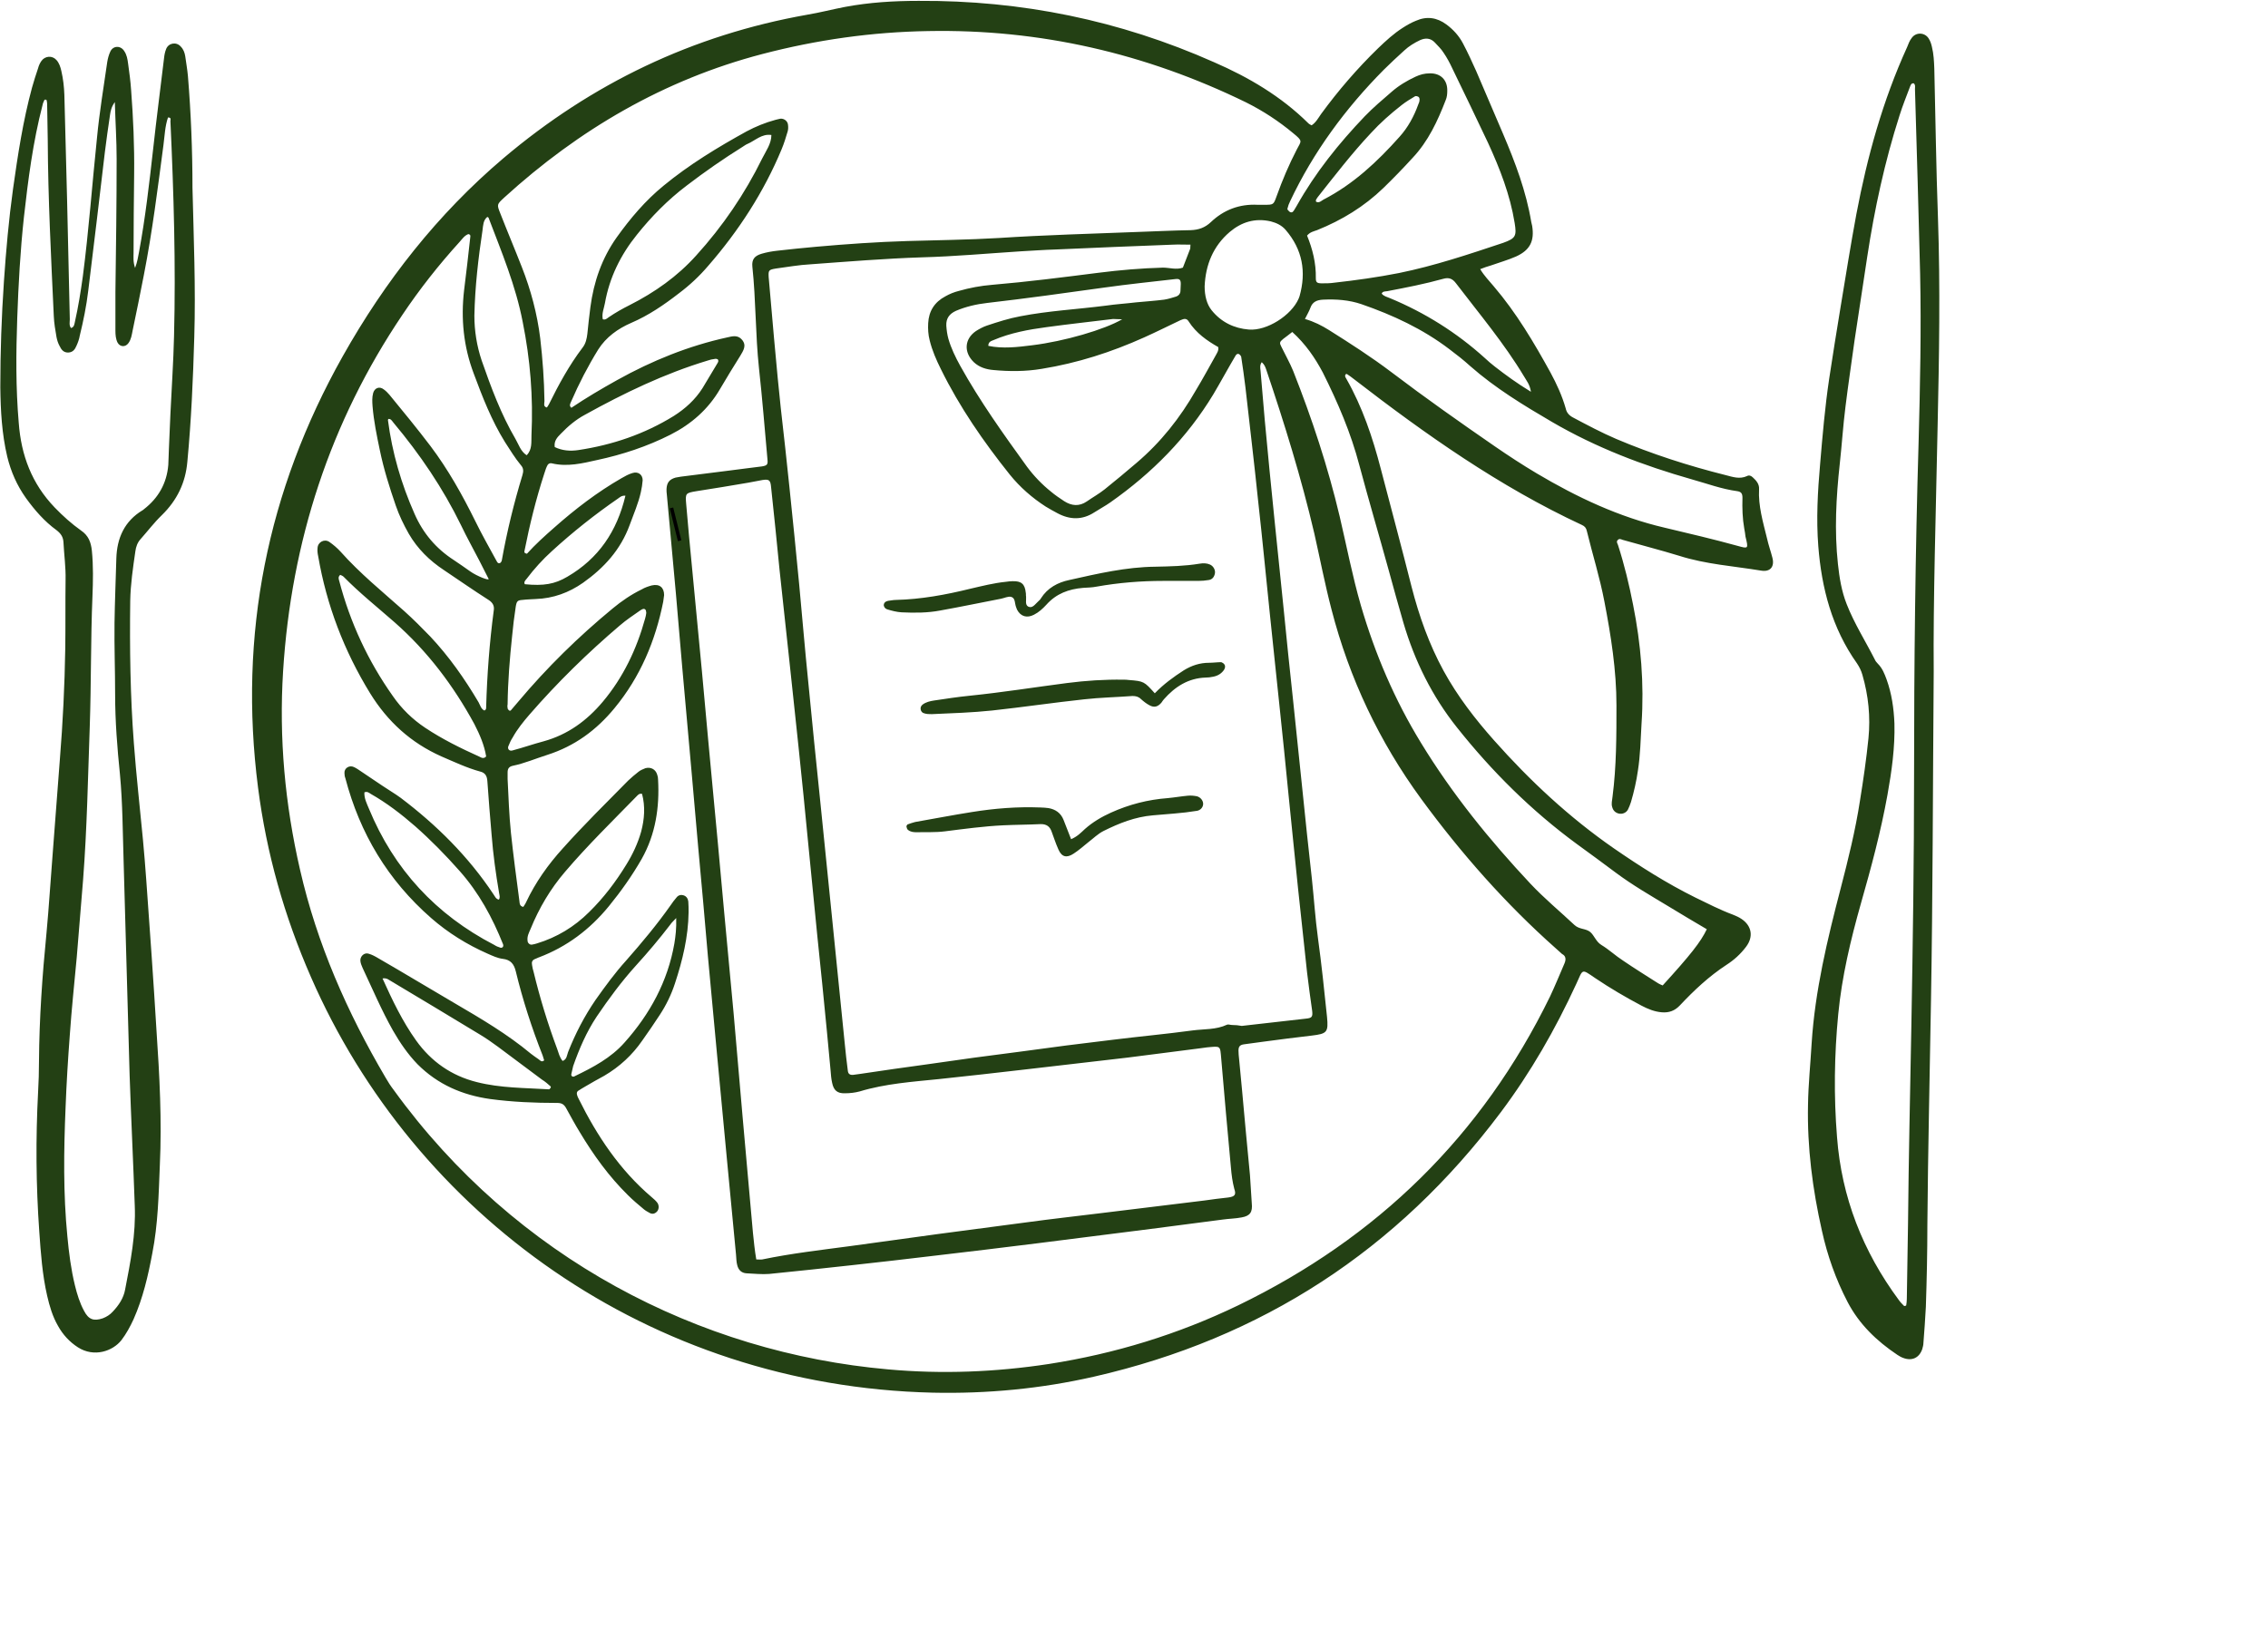 <svg xmlns="http://www.w3.org/2000/svg" xmlns:xlink="http://www.w3.org/1999/xlink" fill="#234014" width="642" zoomAndPan="magnify" viewBox="0 0 481.5 345.75" height="461" preserveAspectRatio="xMidYMid meet" version="1.0"><defs><clipPath id="a8fc033492"><path d="M 0 0.055 L 412 0.055 L 412 295.996 L 0 295.996 Z M 0 0.055 " clip-rule="nonzero"/></clipPath></defs><g clip-path="url(#a8fc033492)"><path d="M 39.898 16.156 C 39.773 14.746 39.516 13.336 39.324 11.922 C 39.195 11.152 38.938 10.449 38.359 9.871 C 37.461 8.844 35.793 9.102 35.281 10.383 C 35.023 11.023 34.898 11.668 34.832 12.309 C 34.062 18.723 33.23 25.141 32.523 31.555 C 31.691 38.934 30.855 46.309 29.508 53.559 C 29.316 54.52 29.188 55.547 28.676 56.895 C 28.227 55.547 28.355 54.648 28.355 53.688 C 28.355 48.105 28.418 42.461 28.48 36.879 C 28.547 30.977 28.289 25.074 27.84 19.172 C 27.711 17.246 27.457 15.387 27.199 13.527 C 27.07 12.566 26.941 11.668 26.367 10.832 C 25.598 9.613 23.992 9.676 23.414 10.961 C 23.094 11.668 22.902 12.371 22.773 13.141 C 22.004 18.531 21.105 23.855 20.594 29.246 C 19.566 39.059 18.859 48.941 17.578 58.754 C 17.129 61.965 16.617 65.172 15.91 68.312 C 15.781 68.828 15.781 69.469 15.074 69.66 C 14.629 69.086 14.82 68.379 14.82 67.801 C 14.629 59.332 14.434 50.863 14.242 42.395 C 14.051 34.953 13.855 27.578 13.664 20.133 C 13.602 18.402 13.41 16.734 13.023 15.066 C 12.832 14.234 12.574 13.398 11.996 12.758 C 11.098 11.73 9.559 11.859 8.789 12.949 C 8.469 13.398 8.211 13.977 8.086 14.488 C 7.637 15.836 7.188 17.184 6.801 18.594 C 4.879 25.652 3.785 32.902 2.762 40.152 C 1.863 46.629 1.285 53.176 0.836 59.719 C 0.324 67.223 0.066 74.73 0.066 82.234 C 0.129 87.176 0.387 92.117 1.543 96.992 C 2.312 100.137 3.594 103.086 5.52 105.781 C 7.379 108.348 9.43 110.719 11.996 112.582 C 12.895 113.285 13.41 113.992 13.473 115.148 C 13.602 117.777 13.984 120.473 13.922 123.102 C 13.855 127.977 13.922 132.789 13.855 137.664 C 13.73 145.555 13.344 153.445 12.703 161.336 C 12.191 168.074 11.676 174.809 11.164 181.547 C 10.715 187.062 10.395 192.582 9.879 198.035 C 8.98 207.145 8.34 216.254 8.277 225.363 C 8.277 227.543 8.211 229.727 8.086 231.906 C 7.57 241.785 7.637 251.668 8.34 261.547 C 8.66 266.102 8.98 270.656 10.008 275.148 C 10.523 277.391 11.164 279.574 12.316 281.562 C 13.344 283.422 14.754 284.961 16.551 286.117 C 19.949 288.297 23.93 286.953 25.789 284.578 C 26.816 283.23 27.648 281.691 28.355 280.152 C 30.344 275.66 31.434 270.977 32.332 266.164 C 33.551 260.008 33.68 253.719 33.934 247.434 C 34.383 237.938 33.871 228.441 33.23 218.949 C 32.586 208.234 31.816 197.52 31.047 186.809 C 30.855 183.984 30.598 181.098 30.344 178.273 C 29.699 171.473 28.93 164.672 28.418 157.809 C 27.648 147.738 27.52 137.664 27.648 127.594 C 27.711 124.062 28.227 120.602 28.738 117.07 C 28.867 116.109 29.188 115.211 29.828 114.504 C 31.367 112.773 32.715 110.977 34.383 109.371 C 37.59 106.23 39.387 102.508 39.773 98.082 C 40.605 89.293 40.992 80.441 41.246 71.586 C 41.566 61 41.117 50.48 40.863 39.895 C 40.863 31.938 40.543 24.047 39.898 16.156 Z M 36.949 71.328 C 36.82 76.848 36.438 82.363 36.18 87.883 C 36.051 90.383 35.988 92.82 35.859 95.324 C 35.797 96.477 35.797 97.633 35.73 98.723 C 35.41 102.637 33.613 105.781 30.535 108.152 C 30.473 108.219 30.406 108.281 30.277 108.348 C 26.43 110.656 24.824 114.25 24.699 118.609 C 24.57 123.168 24.379 127.723 24.312 132.277 C 24.25 137.344 24.441 142.348 24.441 147.418 C 24.441 153.125 24.891 158.836 25.469 164.48 C 26.043 170.574 26.043 176.672 26.238 182.699 C 26.688 197.906 27.07 213.109 27.52 228.379 C 27.84 237.617 28.289 246.789 28.609 256.027 C 28.867 262.059 27.711 267.961 26.559 273.863 C 26.238 275.66 25.211 277.199 23.93 278.547 C 23.352 279.188 22.645 279.637 21.812 279.957 C 19.887 280.602 18.797 280.215 17.836 278.355 C 16.938 276.688 16.359 274.828 15.91 272.965 C 15.074 269.566 14.629 266.039 14.305 262.574 C 13.41 253.465 13.535 244.352 13.922 235.18 C 14.113 230.047 14.434 224.914 14.82 219.781 C 15.203 214.266 15.781 208.812 16.293 203.293 C 16.742 197.777 17.191 192.324 17.641 186.809 C 18.477 175.965 18.668 165.121 19.055 154.281 C 19.375 145.043 19.246 135.805 19.629 126.629 C 19.758 123.422 19.824 120.152 19.504 116.941 C 19.309 115.148 18.797 113.734 17.191 112.645 C 15.203 111.234 13.344 109.566 11.613 107.77 C 6.738 102.699 4.492 96.672 3.98 89.805 C 3.336 82.363 3.402 74.922 3.66 67.543 C 3.914 60.422 4.301 53.301 5.07 46.18 C 5.969 38.16 6.992 30.145 9.047 22.25 C 9.109 21.867 9.305 21.547 9.43 21.227 C 9.43 21.16 9.559 21.16 9.688 21.16 C 9.754 21.16 9.879 21.227 9.879 21.227 C 9.945 21.48 10.008 21.801 10.008 22.059 C 10.074 24.625 10.074 27.191 10.137 29.758 C 10.199 42.203 10.844 54.648 11.418 67.094 C 11.484 68.637 11.742 70.109 11.996 71.586 C 12.125 72.227 12.316 72.871 12.637 73.445 C 13.023 74.281 13.535 74.922 14.562 74.859 C 15.461 74.793 15.91 74.215 16.23 73.445 C 16.551 72.742 16.809 72.035 16.938 71.266 C 17.707 68.121 18.348 64.977 18.73 61.77 C 19.949 51.957 21.105 42.141 22.262 32.324 C 22.582 29.695 22.965 27.062 23.352 24.434 C 23.48 23.598 23.605 22.766 24.379 21.676 C 24.504 25.973 24.762 29.887 24.762 33.734 C 24.762 43.164 24.633 52.598 24.504 61.965 C 24.504 64.723 24.504 67.48 24.504 70.238 C 24.504 71.074 24.57 71.973 24.953 72.742 C 25.469 73.703 26.621 73.766 27.262 72.871 C 27.84 72.098 27.969 71.137 28.16 70.176 C 28.996 66.262 29.766 62.348 30.535 58.434 C 32.332 49.262 33.484 40.023 34.703 30.785 C 34.961 28.859 35.023 26.809 35.668 24.945 C 36.438 24.945 36.18 25.461 36.18 25.715 C 36.887 41.113 37.336 56.188 36.949 71.328 Z M 411.43 46.18 C 411.043 35.66 410.914 25.141 410.656 14.555 C 410.594 13.012 410.531 11.473 410.145 9.934 C 410.016 9.355 409.824 8.715 409.438 8.137 C 408.605 6.855 406.746 6.789 405.848 8.074 C 405.398 8.652 405.141 9.355 404.887 10 C 399.688 21.418 396.418 33.285 394.109 45.477 C 392.891 52.02 391.863 58.562 390.773 65.105 C 389.938 70.238 389.105 75.309 388.336 80.441 C 387.438 86.469 386.926 92.5 386.41 98.594 C 385.898 104.367 385.578 110.207 386.027 115.98 C 386.73 124.898 388.914 133.367 394.238 140.871 C 394.75 141.641 395.137 142.414 395.391 143.309 C 396.676 147.738 397.125 152.227 396.676 156.781 C 396.227 161.211 395.586 165.637 394.879 170 C 393.918 176.285 392.375 182.508 390.773 188.668 C 387.949 199.508 385.32 210.414 384.613 221.578 C 384.359 225.941 383.91 230.305 383.844 234.602 C 383.652 243.648 384.809 252.566 386.797 261.355 C 387.949 266.613 389.746 271.684 392.25 276.496 C 394.688 281.176 398.406 284.77 402.832 287.723 C 403.219 287.977 403.668 288.234 404.051 288.363 C 405.91 289.07 407.449 288.363 408.094 286.504 C 408.219 286.055 408.348 285.605 408.348 285.156 C 408.543 282.59 408.734 280.086 408.863 277.52 C 409.055 271.684 409.184 265.91 409.184 260.07 C 409.312 244.16 409.695 228.316 409.953 212.406 C 410.336 190.398 410.336 168.457 410.531 142.605 C 410.402 127.785 410.98 109.051 411.363 90.32 C 411.684 75.758 411.941 61 411.43 46.18 Z M 407.324 93.785 C 406.617 117.391 406.359 141 406.359 164.609 C 406.359 182.445 406.105 200.215 405.781 218.051 C 405.527 231.973 405.207 245.828 405.078 259.75 C 405.012 265.141 404.887 270.465 404.82 275.852 C 404.82 276.301 404.758 276.75 404.691 277.199 C 404.691 277.266 404.309 277.391 404.242 277.328 C 403.859 276.941 403.473 276.559 403.152 276.109 C 395.457 265.715 390.965 254.234 390.004 241.465 C 389.297 232.742 389.426 224.016 390.262 215.355 C 391.031 207.398 392.891 199.574 395.07 191.875 C 397.25 184.242 399.305 176.605 400.715 168.781 C 401.613 163.777 402.32 158.707 402.191 153.641 C 402.062 150.43 401.613 147.289 400.523 144.273 C 400.074 143.055 399.625 141.898 398.664 140.938 C 398.406 140.68 398.148 140.359 398.02 140.039 C 396.031 136.125 393.66 132.402 392.055 128.297 C 390.965 125.539 390.516 122.719 390.195 119.766 C 389.426 112.707 389.812 105.586 390.582 98.531 C 391.031 94.488 391.285 90.383 391.801 86.34 C 392.375 81.66 393.082 76.977 393.723 72.293 C 394.621 66.391 395.52 60.422 396.418 54.52 C 397.957 44.387 400.137 34.312 403.281 24.496 C 403.922 22.445 404.758 20.391 405.527 18.34 C 405.656 18.02 405.781 17.633 406.297 17.695 C 406.68 18.02 406.551 18.531 406.551 18.914 C 406.938 32.004 407.324 45.09 407.645 58.113 C 407.898 69.98 407.645 81.914 407.324 93.785 Z M 375.121 114.25 C 374.289 110.848 373.262 107.449 373.453 103.855 C 373.52 102.828 372.875 102.059 372.172 101.418 C 371.785 101.031 371.336 100.84 370.887 101.098 C 369.348 101.805 367.875 101.289 366.398 100.906 C 358.445 98.914 350.684 96.414 343.113 93.207 C 339.969 91.859 336.957 90.254 333.941 88.652 C 333.105 88.203 332.594 87.625 332.402 86.727 C 331.633 84.031 330.477 81.531 329.195 79.156 C 325.664 72.742 321.945 66.453 317.133 60.809 C 316.172 59.652 315.082 58.562 314.25 57.152 C 315.082 56.832 315.789 56.574 316.492 56.383 C 318.289 55.738 320.148 55.227 321.883 54.457 C 324.832 53.109 325.793 51.184 325.281 47.977 C 325.219 47.723 325.152 47.398 325.09 47.145 C 324 40.602 321.688 34.504 319.125 28.477 C 317.199 24.047 315.34 19.559 313.414 15.129 C 312.516 13.141 311.617 11.152 310.594 9.227 C 309.758 7.625 308.539 6.277 307.062 5.188 C 305.074 3.711 302.895 3.391 300.586 4.418 C 299.625 4.801 298.727 5.316 297.828 5.891 C 295.902 7.113 294.234 8.652 292.566 10.254 C 288.141 14.555 284.102 19.238 280.445 24.242 C 279.867 25.074 279.352 26.035 278.457 26.613 C 278.199 26.484 277.941 26.359 277.75 26.164 C 271.977 20.457 265.113 16.414 257.738 13.207 C 237.66 4.289 216.812 0.055 195.004 0.184 C 189.742 0.184 184.547 0.504 179.414 1.465 C 176.723 1.98 174.027 2.684 171.332 3.133 C 147.086 7.434 125.66 17.695 106.867 33.605 C 92.883 45.477 81.723 59.719 72.742 75.691 C 56.707 104.242 50.613 134.777 54.781 167.238 C 56.578 181.227 60.363 194.57 66.008 207.465 C 87.945 257.762 137.723 294.328 198.016 295.742 C 209.562 295.996 221.047 294.906 232.27 292.34 C 267.934 284.191 296.672 265.461 318.609 236.207 C 324.961 227.738 330.219 218.562 334.645 208.941 C 336.121 205.73 335.672 205.668 338.688 207.723 C 341.832 209.84 345.102 211.762 348.5 213.559 C 349.848 214.266 351.258 214.844 352.801 214.969 C 354.34 215.098 355.559 214.648 356.648 213.496 C 359.664 210.289 362.805 207.336 366.527 204.898 C 368.129 203.871 369.543 202.59 370.695 201.051 C 372.301 198.934 371.914 196.621 369.734 195.148 C 369.156 194.762 368.578 194.504 367.938 194.25 C 365.18 193.223 362.551 191.875 359.918 190.594 C 353.824 187.578 348.18 183.984 342.602 180.137 C 333.172 173.59 324.832 165.828 317.199 157.23 C 313.156 152.676 309.438 147.867 306.488 142.477 C 303.406 136.832 301.289 130.863 299.688 124.641 C 297.57 116.238 295.324 107.898 293.145 99.559 C 291.414 92.887 289.23 86.406 285.832 80.441 C 285.641 80.117 285.383 79.797 285.77 79.414 C 285.832 79.414 285.961 79.414 286.023 79.477 C 286.473 79.797 286.988 80.117 287.438 80.504 C 302.637 92.242 318.352 103.344 335.863 111.488 C 336.441 111.746 336.762 112.133 336.891 112.773 C 338.109 117.777 339.648 122.652 340.613 127.723 C 342.023 135.035 343.176 142.348 343.176 149.789 C 343.176 156.27 343.176 162.75 342.344 169.164 C 342.281 169.934 342.023 170.641 342.281 171.41 C 342.473 172.117 342.922 172.566 343.625 172.758 C 344.395 172.949 345.23 172.629 345.613 171.922 C 345.871 171.41 346.062 170.898 346.258 170.32 C 346.898 168.137 347.41 165.895 347.73 163.648 C 348.246 160.375 348.309 157.039 348.5 153.703 C 349.078 145.172 348.375 136.766 346.707 128.426 C 345.871 124.129 344.844 119.895 343.5 115.723 C 343.371 115.402 343.113 115.02 343.434 114.699 C 343.754 114.312 344.141 114.504 344.461 114.633 C 348.5 115.789 352.543 116.816 356.52 118.035 C 362.164 119.832 368.066 120.215 373.902 121.176 C 375.828 121.5 376.789 120.344 376.277 118.418 C 375.957 117.137 375.441 115.723 375.121 114.25 Z M 323.551 79.926 C 324.062 80.824 324.77 81.594 325.023 83.199 C 322.074 81.402 319.699 79.668 317.391 77.875 C 316.621 77.297 315.914 76.656 315.211 76.012 C 309.246 70.625 302.508 66.391 295.07 63.309 C 294.492 63.055 293.785 62.926 293.336 62.348 C 293.531 61.836 294.105 61.898 294.492 61.836 C 298.531 61.066 302.508 60.297 306.422 59.203 C 307.578 58.883 308.348 59.141 309.117 60.168 C 314.055 66.645 319.316 72.871 323.551 79.926 Z M 293.785 14.809 C 295.195 13.398 296.672 12.051 298.148 10.703 C 299.109 9.805 300.266 9.102 301.484 8.523 C 302.637 8.008 303.727 8.074 304.625 9.035 C 305.27 9.742 305.973 10.383 306.488 11.219 C 307.191 12.242 307.77 13.336 308.281 14.426 C 310.848 19.75 313.414 25.012 315.914 30.336 C 318.418 35.789 320.598 41.371 321.562 47.336 C 322.008 50.094 321.816 50.609 319.125 51.57 C 311.812 54.008 304.562 56.445 296.992 57.984 C 292.438 58.883 287.82 59.523 283.203 60.039 C 282.367 60.168 281.469 60.168 280.637 60.168 C 279.609 60.168 279.352 59.973 279.352 59.078 C 279.418 55.867 278.648 52.852 277.492 50.031 C 278.133 49.262 278.902 49.133 279.609 48.875 C 284.871 46.758 289.617 43.871 293.723 39.895 C 295.84 37.84 297.891 35.723 299.879 33.543 C 303.215 30.016 305.203 25.715 306.938 21.227 C 307.191 20.648 307.258 19.941 307.258 19.301 C 307.32 16.992 305.844 15.516 303.535 15.578 C 302.445 15.578 301.484 15.836 300.52 16.285 C 298.727 17.121 296.992 18.145 295.453 19.492 C 293.531 21.16 291.539 22.828 289.746 24.691 C 284.227 30.465 279.227 36.688 275.312 43.68 C 275.055 44.062 274.863 44.512 274.543 44.898 C 274.352 45.156 274.027 45.156 273.773 44.961 C 273.582 44.77 273.258 44.512 273.324 44.32 C 273.453 43.742 273.645 43.23 273.902 42.719 C 278.84 32.262 285.641 23.023 293.785 14.809 Z M 279.738 41.883 C 283.395 37.266 286.988 32.582 291.027 28.281 C 293.016 26.102 295.195 24.176 297.57 22.316 C 298.469 21.609 299.43 21.031 300.395 20.457 C 300.586 20.328 300.969 20.457 301.164 20.582 C 301.355 20.711 301.418 21.098 301.355 21.355 C 301.355 21.609 301.227 21.867 301.098 22.188 C 300.199 24.691 298.918 27.062 297.121 29.051 C 292.438 34.312 287.309 39.125 280.957 42.395 C 280.508 42.652 280.059 43.164 279.418 42.844 C 279.227 42.461 279.547 42.203 279.738 41.883 Z M 261.586 217.664 C 261.199 217.664 260.75 217.473 260.496 217.602 C 258.184 218.691 255.621 218.5 253.184 218.82 C 247.539 219.59 241.828 220.102 236.184 220.809 C 229.641 221.578 223.164 222.414 216.684 223.312 C 210.078 224.145 203.469 225.043 196.926 226.004 C 192.117 226.648 187.305 227.352 182.559 228.059 C 182.109 228.121 181.598 228.188 181.148 228.25 C 180.441 228.316 180.059 228.059 179.992 227.352 C 179.734 225.492 179.543 223.566 179.352 221.707 C 178.453 212.789 177.555 203.938 176.656 195.02 C 175.824 186.809 174.988 178.531 174.156 170.32 C 173.258 161.785 172.422 153.32 171.59 144.785 C 170.883 137.855 170.309 130.93 169.664 124.062 C 169.023 117.266 168.32 110.465 167.613 103.598 C 167.035 97.953 166.395 92.242 165.754 86.598 C 165.109 80.953 163.445 62.027 163.188 58.82 C 163.121 57.406 163.188 57.281 164.727 57.023 C 167.164 56.703 169.602 56.254 172.102 56.125 C 179.992 55.547 187.82 54.906 195.707 54.648 C 202.766 54.457 209.758 53.816 216.746 53.367 C 219.184 53.238 221.688 53.047 224.125 52.98 C 232.398 52.598 240.676 52.277 248.949 51.957 C 250.168 51.891 251.387 51.957 252.734 51.957 C 252.668 52.531 252.734 52.727 252.668 52.852 C 252.156 54.199 251.645 55.484 251.129 56.832 C 249.719 57.344 248.309 56.832 246.895 56.832 C 242.34 56.961 237.789 57.344 233.234 57.922 C 225.664 58.883 218.16 59.848 210.59 60.488 C 208.215 60.68 205.844 61.129 203.598 61.77 C 202.57 62.027 201.609 62.414 200.711 62.926 C 198.402 64.145 197.184 66.07 197.055 68.637 C 196.992 69.855 197.055 71.074 197.375 72.293 C 197.891 74.41 198.789 76.461 199.75 78.387 C 203.727 86.469 208.793 93.785 214.375 100.777 C 216.555 103.473 219.121 105.715 222.008 107.578 C 222.84 108.09 223.676 108.539 224.508 108.988 C 227.141 110.398 229.77 110.465 232.336 108.797 C 233.426 108.09 234.645 107.449 235.734 106.68 C 244.586 100.457 252.027 92.949 257.609 83.711 C 259.211 81.016 260.688 78.258 262.289 75.562 C 262.418 75.309 262.676 75.051 262.996 75.18 C 263.188 75.242 263.445 75.562 263.508 75.758 C 263.832 77.938 264.152 80.055 264.406 82.234 C 265.305 90.254 266.27 98.273 267.102 106.359 C 268 114.379 268.77 122.461 269.602 130.48 C 270.246 136.832 270.949 143.184 271.59 149.469 C 272.297 156.012 272.938 162.559 273.582 169.035 C 274.223 175.578 274.926 182.125 275.57 188.602 C 276.211 194.57 276.852 200.535 277.492 206.504 C 277.812 209.262 278.199 211.957 278.582 214.715 C 278.711 215.934 278.52 216.191 277.238 216.316 C 272.684 216.832 268.191 217.344 263.637 217.859 C 262.934 217.73 262.289 217.664 261.586 217.664 Z M 260.75 254.297 C 259.082 254.488 257.352 254.684 255.684 254.938 C 248.309 255.836 240.996 256.734 233.617 257.633 C 228.422 258.273 223.227 258.852 218.031 259.559 C 211.746 260.391 205.395 261.227 199.109 262.059 C 192.887 262.895 186.664 263.793 180.441 264.625 C 174.219 265.461 167.996 266.164 161.84 267.449 C 161.453 267.512 161.133 267.449 160.559 267.449 C 160.234 265.59 160.043 263.664 159.852 261.805 C 159.145 253.656 158.375 245.508 157.672 237.359 C 157.027 229.984 156.387 222.605 155.746 215.164 C 155.105 208.043 154.398 200.984 153.758 193.863 C 153.309 188.926 152.859 183.984 152.41 179.109 C 151.703 171.793 151.062 164.547 150.359 157.23 C 149.91 152.293 149.461 147.352 149.012 142.477 C 148.305 135.293 147.664 128.105 146.957 120.922 C 146.508 116.301 146.059 111.617 145.676 107 C 145.484 104.754 145.547 104.691 147.855 104.305 C 151.512 103.727 155.168 103.148 158.824 102.508 C 159.852 102.316 160.879 102.125 161.902 101.93 C 163.25 101.738 163.57 101.93 163.699 103.406 C 164.34 109.246 164.918 115.148 165.496 120.984 C 166.137 127.145 166.844 133.301 167.484 139.398 C 168.191 145.812 168.832 152.227 169.539 158.707 C 170.242 165.508 170.949 172.309 171.59 179.172 C 172.23 185.715 172.871 192.262 173.516 198.738 C 174.219 205.539 174.926 212.34 175.566 219.141 C 175.824 221.898 176.078 224.656 176.336 227.352 C 176.402 228.188 176.465 229.086 176.656 229.918 C 176.977 231.523 177.746 232.227 179.414 232.164 C 180.441 232.164 181.531 232.035 182.496 231.777 C 188.012 230.109 193.719 229.727 199.363 229.148 C 205.523 228.508 211.617 227.801 217.773 227.094 C 224.957 226.262 232.145 225.426 239.328 224.594 C 244.523 223.953 249.719 223.246 254.852 222.605 C 255.301 222.539 255.812 222.477 256.262 222.414 C 259.211 222.156 259.02 221.965 259.277 224.914 C 259.918 232.613 260.621 240.246 261.328 247.945 C 261.457 249.484 261.648 250.961 262.035 252.438 C 262.484 253.719 262.164 254.105 260.75 254.297 Z M 234.707 64.914 C 228.68 65.684 222.586 66.004 216.621 67.16 C 214.184 67.609 211.809 68.379 209.5 69.148 C 208.73 69.406 207.895 69.855 207.191 70.305 C 204.754 71.973 204.559 74.793 206.742 76.91 C 207.895 78 209.371 78.449 210.91 78.578 C 214.309 78.898 217.773 78.898 221.172 78.324 C 228.742 77.102 235.926 74.793 242.918 71.648 C 245.484 70.496 248.051 69.211 250.617 67.992 C 251.449 67.609 251.965 67.609 252.348 68.25 C 253.953 70.754 256.262 72.355 258.633 73.703 C 258.762 74.473 258.379 74.922 258.121 75.434 C 256.711 77.938 255.363 80.441 253.887 82.879 C 250.551 88.715 246.445 93.91 241.316 98.273 C 239.07 100.199 236.824 102.059 234.516 103.918 C 233.297 104.883 232.016 105.586 230.73 106.484 C 229.129 107.578 227.523 107.449 225.922 106.422 C 224.957 105.781 223.996 105.141 223.164 104.434 C 221.238 102.895 219.508 101.098 218.031 99.109 C 213.027 92.18 208.023 85.188 203.855 77.68 C 202.828 75.82 201.93 73.961 201.352 71.973 C 201.098 71.074 200.969 70.109 200.902 69.148 C 200.84 67.609 201.547 66.645 202.957 66.004 C 205.074 65.105 207.32 64.594 209.562 64.336 C 217.902 63.375 226.176 62.219 234.453 61.066 C 239.457 60.359 244.457 59.848 249.461 59.27 C 250.426 59.141 250.68 59.398 250.68 60.297 C 250.68 60.746 250.617 61.258 250.617 61.707 C 250.617 62.348 250.23 62.797 249.652 62.988 C 248.82 63.246 247.988 63.504 247.152 63.633 C 245.164 63.887 243.176 64.016 241.188 64.207 C 239.07 64.465 236.891 64.594 234.707 64.914 Z M 238.238 67.801 C 234.516 69.98 225.984 72.484 219.121 73.32 C 216.043 73.703 212.898 74.09 209.82 73.445 C 209.82 72.547 210.461 72.422 210.91 72.227 C 214.504 70.688 218.352 69.98 222.199 69.469 C 226.883 68.828 231.629 68.312 236.312 67.738 C 236.824 67.738 237.273 67.801 238.238 67.801 Z M 265.113 69.98 C 262.035 69.727 259.277 68.441 257.223 65.875 C 256.195 64.594 255.746 62.797 255.746 60.809 C 255.941 56.254 257.543 52.277 261.07 49.262 C 263.574 47.145 266.461 46.246 269.797 47.016 C 271.016 47.336 272.105 47.848 272.938 48.812 C 276.531 52.98 277.363 57.73 275.891 62.926 C 275.824 63.117 275.762 63.309 275.695 63.438 C 274.156 66.969 268.961 70.305 265.113 69.98 Z M 102.441 48.875 C 102.57 47.914 102.57 46.758 103.469 46.055 C 103.598 46.18 103.723 46.18 103.723 46.246 C 106.484 53.496 109.496 60.68 110.973 68.379 C 112.578 76.332 113.219 84.352 112.832 92.438 C 112.77 93.848 113.027 95.453 111.809 96.672 C 110.523 95.836 110.141 94.426 109.434 93.207 C 106.355 87.945 104.238 82.234 102.25 76.527 C 101.223 73.445 100.711 70.238 100.711 67.031 C 100.84 60.871 101.543 54.844 102.441 48.875 Z M 111.809 122.91 C 113.41 120.793 115.207 118.805 117.195 117.008 C 121.621 112.965 126.305 109.246 131.242 105.844 C 131.629 105.586 131.949 105.203 132.781 105.266 C 130.984 112.836 127.074 118.609 120.465 122.461 C 117.773 124.062 115.398 124.449 111.422 124.062 C 111.164 123.613 111.484 123.293 111.809 122.91 Z M 332.145 204.578 C 331.117 206.953 330.156 209.324 329.066 211.633 C 314.633 241.211 292.375 262.895 262.867 277.199 C 250.102 283.359 236.695 287.465 222.715 289.645 C 211.359 291.379 200.008 291.828 188.59 290.801 C 148.496 287.273 109.434 267.191 83.582 231.457 C 82.941 230.625 82.363 229.727 81.852 228.828 C 73.703 214.969 67.289 200.406 63.699 184.691 C 60.492 170.77 59.207 156.719 60.105 142.477 C 61.836 115.02 70.047 89.676 85.441 66.84 C 89.098 61.387 93.141 56.254 97.566 51.379 C 98.145 50.734 98.594 50.031 99.426 49.711 C 100.066 49.84 99.812 50.285 99.812 50.609 C 99.426 54.266 98.977 57.984 98.527 61.641 C 97.824 67.672 98.398 73.574 100.582 79.348 C 102.441 84.352 104.367 89.293 107.188 93.848 C 108.277 95.516 109.305 97.246 110.59 98.789 C 111.164 99.43 111.164 100.07 110.91 100.906 C 109.113 106.809 107.637 112.836 106.547 118.934 C 106.547 118.996 106.484 119.125 106.484 119.188 C 106.355 119.316 106.289 119.574 106.098 119.574 C 105.777 119.703 105.586 119.445 105.457 119.188 C 103.918 116.367 102.312 113.543 100.902 110.656 C 98.145 105.074 95.129 99.688 91.41 94.746 C 88.586 91.023 85.637 87.434 82.684 83.84 C 82.301 83.391 81.914 83.004 81.465 82.684 C 80.566 81.98 79.543 82.363 79.223 83.453 C 78.965 84.418 79.027 85.316 79.094 86.277 C 79.348 89.422 79.992 92.5 80.633 95.578 C 81.465 99.621 82.684 103.473 84.031 107.383 C 84.738 109.438 85.699 111.426 86.789 113.352 C 88.648 116.559 91.215 119.059 94.23 121.051 C 97.375 123.168 100.516 125.348 103.723 127.398 C 104.621 127.977 105.008 128.684 104.816 129.711 C 103.918 136.512 103.402 143.309 103.211 150.176 C 103.211 150.43 103.211 150.754 102.828 150.879 C 102.121 150.559 101.93 149.727 101.609 149.148 C 98.656 144.145 95.32 139.398 91.344 135.164 C 89.547 133.301 87.754 131.508 85.828 129.773 C 81.211 125.668 76.398 121.754 72.293 117.137 C 71.586 116.367 70.754 115.66 69.922 115.082 C 68.895 114.375 67.484 115.082 67.418 116.367 C 67.355 116.941 67.418 117.52 67.547 118.098 C 69.344 128.555 73.062 138.242 78.578 147.223 C 82.301 153.254 87.238 157.746 93.719 160.633 C 96.41 161.785 99.105 163.07 101.93 163.84 C 103.02 164.098 103.402 164.801 103.469 165.895 C 103.723 169.68 104.047 173.461 104.367 177.246 C 104.688 181.418 105.266 185.59 105.969 189.695 C 106.035 190.145 106.227 190.594 105.906 191.043 C 105.266 190.914 105.07 190.336 104.75 189.887 C 99.426 181.867 92.691 175.195 85.059 169.422 C 83.84 168.523 82.492 167.754 81.273 166.918 C 79.797 165.895 78.258 164.93 76.785 163.902 C 76.207 163.52 75.691 163.133 75.117 162.879 C 74.152 162.43 73.062 163.133 73.129 164.16 C 73.129 164.547 73.191 164.93 73.32 165.25 C 76.398 176.992 82.363 186.934 91.535 194.953 C 95.129 198.098 99.172 200.602 103.531 202.523 C 104.559 202.973 105.648 203.488 106.738 203.617 C 108.406 203.809 109.113 204.707 109.496 206.246 C 110.973 212.34 112.898 218.305 115.207 224.145 C 115.336 224.465 115.398 224.852 115.527 225.172 C 114.949 225.684 114.629 225.105 114.309 224.914 C 113.73 224.531 113.219 224.145 112.703 223.758 C 107.703 219.59 102.121 216.316 96.539 213.047 C 91.152 209.902 85.766 206.629 80.312 203.488 C 79.672 203.102 78.965 202.719 78.258 202.523 C 77.297 202.203 76.336 203.168 76.527 204.191 C 76.59 204.641 76.785 205.09 76.977 205.539 C 79.094 210.031 81.016 214.586 83.453 218.883 C 84.93 221.449 86.598 223.887 88.648 226.004 C 92.949 230.305 98.145 232.547 104.047 233.383 C 108.793 234.023 113.539 234.215 118.285 234.215 C 119.184 234.215 119.695 234.473 120.145 235.242 C 121.109 236.977 122.07 238.773 123.098 240.441 C 125.984 245.25 129.254 249.805 133.297 253.785 C 134.387 254.875 135.539 255.836 136.695 256.801 C 137.078 257.121 137.465 257.312 137.914 257.57 C 138.492 257.891 139.004 257.762 139.453 257.312 C 139.902 256.863 139.965 256.027 139.582 255.453 C 139.262 255.004 138.812 254.617 138.363 254.234 C 131.562 248.457 126.754 241.211 122.84 233.32 C 122.711 233.062 122.582 232.805 122.52 232.547 C 122.391 232.164 122.453 231.777 122.84 231.586 C 123.289 231.266 123.801 231.008 124.316 230.688 C 125.66 229.918 126.945 229.148 128.293 228.441 C 131.562 226.52 134.258 224.016 136.375 220.938 C 137.656 219.141 138.875 217.344 140.094 215.484 C 141.441 213.43 142.531 211.184 143.301 208.812 C 144.906 203.938 146.125 198.934 146.188 193.734 C 146.188 192.965 146.188 192.195 146.125 191.426 C 146.059 190.848 145.738 190.336 145.16 190.145 C 144.586 189.949 144.008 190.078 143.621 190.594 C 143.172 191.105 142.789 191.617 142.402 192.195 C 139.516 196.301 136.246 200.215 132.91 204 C 130.535 206.629 128.484 209.453 126.434 212.34 C 124.059 215.805 122.133 219.527 120.594 223.438 C 120.34 224.145 120.34 224.98 119.441 225.301 C 118.797 224.531 118.605 223.633 118.285 222.734 C 116.297 217.41 114.629 211.957 113.281 206.375 C 113.152 205.926 113.027 205.477 112.961 204.961 C 112.832 204.32 112.961 203.871 113.668 203.617 C 113.922 203.551 114.18 203.359 114.438 203.293 C 120.34 201.051 125.215 197.391 129.254 192.453 C 131.82 189.309 134.191 185.973 136.246 182.379 C 139.195 177.121 140.031 171.473 139.711 165.57 C 139.711 165.188 139.645 164.801 139.516 164.48 C 139.195 163.391 138.172 162.812 137.016 163.133 C 136.504 163.328 135.926 163.582 135.539 163.902 C 134.77 164.48 134.066 165.121 133.359 165.766 C 128.676 170.512 123.93 175.195 119.504 180.137 C 116.359 183.598 113.668 187.383 111.68 191.617 C 111.551 191.938 111.293 192.262 111.102 192.582 C 110.266 192.453 110.332 191.746 110.266 191.297 C 109.625 186.484 108.984 181.676 108.473 176.863 C 108.086 173.078 107.957 169.293 107.766 165.445 C 107.766 164.996 107.766 164.48 107.766 164.031 C 107.766 163.262 108.023 162.812 108.855 162.621 C 111.359 162.109 113.73 161.082 116.168 160.312 C 122.004 158.449 126.625 155.051 130.473 150.367 C 135.926 143.758 139.133 136.125 140.801 127.785 C 140.863 127.336 140.93 126.824 140.992 126.375 C 140.992 124.77 140.031 123.938 138.363 124.32 C 137.656 124.512 136.887 124.77 136.246 125.156 C 134 126.246 131.949 127.656 130.09 129.195 C 122.777 135.227 116.105 141.77 110.012 149.02 C 109.496 149.598 109.047 150.176 108.535 150.754 C 108.406 150.945 108.215 151.008 108.023 150.816 C 107.895 150.688 107.766 150.559 107.766 150.367 C 107.703 150.109 107.703 149.789 107.766 149.535 C 107.828 144.656 108.215 139.848 108.727 135.035 C 108.922 132.98 109.176 130.863 109.496 128.812 C 109.691 127.656 109.883 127.465 110.91 127.398 C 111.871 127.273 112.832 127.273 113.73 127.207 C 117.453 127.078 120.785 125.859 123.801 123.742 C 128.227 120.602 131.754 116.75 133.68 111.488 C 134.516 109.18 135.539 106.871 136.055 104.496 C 136.246 103.664 136.375 102.828 136.438 101.996 C 136.438 100.777 135.477 100.07 134.258 100.457 C 133.422 100.711 132.719 101.098 131.949 101.547 C 126.816 104.496 122.133 108.09 117.707 112.004 C 115.656 113.801 113.602 115.66 111.871 117.586 C 111.23 117.457 111.293 117.199 111.359 116.941 C 112.449 111.426 113.797 105.973 115.527 100.648 C 115.719 100.137 115.848 99.559 116.105 99.043 C 116.297 98.531 116.68 98.273 117.195 98.402 C 120.465 99.172 123.609 98.402 126.754 97.695 C 132.141 96.543 137.402 94.809 142.34 92.309 C 146.766 90.062 150.359 86.918 152.859 82.621 C 154.27 80.246 155.684 77.875 157.156 75.562 C 157.797 74.473 158.566 73.383 157.543 72.164 C 156.645 71.074 155.488 71.395 154.398 71.648 C 146.188 73.445 138.426 76.59 131.051 80.695 C 127.715 82.555 124.441 84.48 121.301 86.598 C 120.785 86.148 121.043 85.766 121.234 85.316 C 122.902 81.465 124.828 77.746 127.008 74.215 C 128.676 71.586 131.18 69.789 134 68.57 C 137.723 66.969 140.992 64.723 144.137 62.285 C 146.445 60.551 148.496 58.629 150.359 56.445 C 156.836 49.004 162.16 40.793 165.945 31.684 C 166.457 30.465 166.844 29.18 167.227 27.898 C 167.355 27.449 167.355 26.934 167.293 26.484 C 167.227 25.715 166.457 25.137 165.688 25.203 C 165.305 25.266 164.918 25.395 164.598 25.461 C 162.48 26.035 160.43 26.871 158.504 27.898 C 152.348 31.297 146.316 34.953 140.863 39.445 C 137.016 42.59 133.809 46.375 130.922 50.414 C 127.777 54.844 126.047 59.848 125.34 65.234 C 125.086 67.094 124.891 69.02 124.699 70.879 C 124.57 71.906 124.379 72.934 123.672 73.832 C 120.852 77.551 118.605 81.66 116.555 85.828 C 116.426 86.086 116.234 86.34 116.105 86.535 C 115.27 86.34 115.59 85.637 115.59 85.188 C 115.527 80.695 115.207 76.27 114.691 71.844 C 114.051 66.645 112.703 61.578 110.781 56.703 C 109.305 52.918 107.703 49.133 106.227 45.348 C 105.457 43.422 105.457 43.422 107.059 41.945 C 122.902 27.512 140.992 16.926 161.84 11.473 C 173.387 8.457 185.125 6.789 197.055 6.598 C 220.789 6.148 243.238 11.344 264.535 21.738 C 268.129 23.535 271.465 25.715 274.543 28.281 C 276.66 30.016 276.273 29.887 275.312 31.746 C 273.645 34.953 272.234 38.289 271.016 41.691 C 270.371 43.488 270.371 43.488 268.383 43.488 C 267.934 43.488 267.422 43.488 266.973 43.488 C 263.125 43.293 259.789 44.578 257.094 47.145 C 255.812 48.363 254.465 48.812 252.797 48.875 C 249.012 48.941 245.164 49.133 241.379 49.262 C 231.566 49.645 221.816 49.902 212 50.543 C 205.523 50.93 199.043 50.992 192.629 51.184 C 186.152 51.379 179.734 51.828 173.258 52.402 C 170.5 52.66 167.742 52.918 165.047 53.238 C 163.891 53.367 162.801 53.559 161.711 53.879 C 160.172 54.328 159.594 55.098 159.723 56.574 C 160.492 63.758 160.363 71.008 161.133 78.195 C 161.84 84.609 162.352 91.09 162.93 97.504 C 163.059 98.66 162.867 98.852 161.777 99.043 C 159.402 99.363 157.027 99.621 154.719 99.941 C 151.32 100.391 147.922 100.777 144.52 101.227 C 144.137 101.289 143.75 101.355 143.43 101.418 C 142.082 101.805 141.57 102.508 141.504 103.855 C 141.504 104.242 141.504 104.625 141.57 105.012 C 142.211 112.004 142.852 118.996 143.496 126.055 C 143.941 131.25 144.391 136.445 144.84 141.707 C 145.547 149.406 146.188 157.039 146.895 164.738 C 147.344 169.871 147.793 175.004 148.242 180.07 C 148.945 187.77 149.652 195.402 150.293 203.102 C 150.934 210.031 151.578 216.961 152.219 223.824 C 152.922 231.328 153.629 238.773 154.336 246.277 C 154.977 253.016 155.617 259.75 156.258 266.422 C 156.324 267.191 156.324 267.961 156.516 268.668 C 156.773 269.695 157.414 270.336 158.504 270.398 C 160.109 270.465 161.777 270.656 163.316 270.527 C 169.152 269.949 175.055 269.309 180.891 268.668 C 186.664 268.027 192.438 267.383 198.211 266.68 C 205.457 265.844 212.77 264.945 220.02 264.047 C 228.102 263.023 236.246 261.996 244.328 260.969 C 249.398 260.328 254.527 259.621 259.598 258.98 C 260.945 258.789 262.227 258.789 263.574 258.531 C 265.434 258.211 265.945 257.375 265.754 255.516 C 265.625 253.527 265.496 251.539 265.371 249.551 C 265.113 246.598 264.793 243.711 264.535 240.762 C 264.277 237.746 263.957 234.664 263.703 231.652 C 263.508 229.406 263.254 227.094 263.059 224.852 C 262.996 224.273 262.934 223.695 262.934 223.117 C 262.934 222.285 263.188 221.898 264.086 221.77 C 265.496 221.578 266.91 221.387 268.32 221.195 C 271.719 220.746 275.121 220.297 278.52 219.91 C 281.727 219.527 282.047 219.203 281.727 215.934 C 281.148 210.352 280.57 204.77 279.801 199.188 C 279.227 195.02 278.969 190.848 278.52 186.68 C 277.812 180.262 277.109 173.848 276.465 167.367 C 275.824 161.211 275.184 155.051 274.543 148.891 C 273.836 142.285 273.133 135.676 272.488 129.004 C 271.848 122.781 271.207 116.492 270.566 110.27 C 269.859 103.277 269.152 96.285 268.512 89.227 C 268.191 85.699 267.934 82.234 267.613 78.707 C 267.551 78.129 267.422 77.551 267.871 76.91 C 268.512 77.488 268.641 78 268.832 78.516 C 272.684 89.934 276.273 101.48 279.031 113.285 C 280.25 118.676 281.277 124.062 282.688 129.453 C 286.473 144.082 292.824 157.488 301.738 169.676 C 310.207 181.227 319.637 191.938 330.348 201.434 C 330.797 201.82 331.184 202.203 331.633 202.59 C 332.402 202.973 332.531 203.68 332.145 204.578 Z M 106.738 201.113 C 106.609 201.242 106.418 201.305 106.227 201.242 C 105.777 201.113 105.328 200.922 104.941 200.664 C 92.562 194.25 83.648 184.625 78.324 171.73 C 77.875 170.641 77.297 169.551 77.359 168.266 C 77.938 168.012 78.324 168.332 78.707 168.586 C 82.109 170.512 85.188 172.887 88.137 175.453 C 91.473 178.402 94.617 181.609 97.566 184.945 C 101.672 189.566 104.559 194.891 106.805 200.535 C 106.867 200.727 106.867 200.984 106.738 201.113 Z M 99.875 121.371 C 98.723 120.535 97.566 119.766 96.348 118.934 C 92.562 116.492 89.805 113.223 88.008 109.117 C 85.188 102.766 83.262 96.156 82.363 89.23 C 82.363 89.164 82.43 89.035 82.43 88.973 C 83.004 88.906 83.199 89.355 83.52 89.742 C 89.164 96.477 94.039 103.664 97.887 111.555 C 99.105 114.121 100.516 116.621 101.801 119.125 C 102.441 120.406 103.082 121.625 103.723 122.91 C 103.98 123.422 101.223 122.332 99.875 121.371 Z M 103.211 160.633 C 102.699 161.211 102.184 160.891 101.801 160.695 C 97.824 158.898 93.91 156.977 90.254 154.539 C 87.559 152.742 85.25 150.496 83.391 147.801 C 78.129 140.359 74.348 132.211 72.035 123.422 C 71.91 122.973 71.715 122.523 72.23 122.074 C 72.484 122.203 72.742 122.27 72.934 122.461 C 76.336 125.926 80.117 128.941 83.773 132.148 C 90.766 138.305 96.285 145.621 100.711 153.77 C 101.863 156.012 102.828 158.258 103.211 160.633 Z M 112.641 197.266 C 114.438 192.836 116.875 188.73 119.953 185.141 C 124.766 179.492 130.09 174.297 135.219 169.035 C 135.477 168.781 135.734 168.457 136.309 168.586 C 137.016 171.281 136.824 173.91 136.117 176.605 C 135.41 179.109 134.32 181.418 132.973 183.598 C 130.73 187.258 128.164 190.656 125.086 193.672 C 121.941 196.816 118.223 199.059 113.988 200.344 C 113.602 200.473 113.281 200.535 112.898 200.602 C 112.449 200.664 112 200.215 112 199.766 C 111.871 198.805 112.32 198.035 112.641 197.266 Z M 116.875 230.688 C 116.938 230.754 116.938 230.879 116.938 230.945 C 116.809 231.074 116.684 231.328 116.555 231.328 C 111.422 231.008 106.289 231.074 101.223 229.789 C 95.836 228.441 91.535 225.426 88.328 220.938 C 85.441 216.895 83.328 212.469 81.211 207.785 C 81.98 207.656 82.301 207.914 82.621 208.105 C 89.035 211.957 95.516 215.805 101.93 219.719 C 103.211 220.488 104.496 221.387 105.715 222.285 C 108.855 224.594 111.934 226.969 115.078 229.277 C 115.719 229.66 116.297 230.176 116.875 230.688 Z M 121.301 228.059 C 121.43 227.48 121.559 226.969 121.684 226.391 C 122.969 222.734 124.508 219.141 126.688 215.867 C 129.254 212.082 131.949 208.426 135.027 205.027 C 137.594 202.203 140.031 199.316 142.34 196.301 C 142.531 195.98 142.852 195.723 143.559 194.953 C 143.621 197.199 143.43 198.738 143.172 200.344 C 141.762 208.426 137.977 215.355 132.59 221.387 C 129.703 224.656 125.918 226.648 122.07 228.508 C 121.621 228.828 121.172 228.508 121.301 228.059 Z M 107.957 158.387 C 108.215 157.746 108.473 157.168 108.855 156.59 C 109.816 154.859 111.102 153.254 112.383 151.777 C 118.285 144.977 124.766 138.629 131.629 132.789 C 132.973 131.633 134.516 130.609 135.988 129.582 C 136.309 129.391 136.695 129.133 137.016 129.453 C 137.207 129.645 137.145 129.965 137.207 130.16 C 137.145 130.609 137.078 130.992 136.953 131.379 C 135.156 137.855 132.332 143.824 127.973 149.02 C 124.57 153.062 120.531 156.012 115.398 157.426 C 113.219 158 111.035 158.773 108.855 159.348 C 108.152 159.605 107.637 159.027 107.957 158.387 Z M 119.055 92.117 C 120.594 90.512 122.262 89.102 124.188 88.074 C 132.527 83.453 141.059 79.348 150.164 76.59 C 150.68 76.398 151.254 76.27 151.832 76.207 C 152.027 76.141 152.152 76.27 152.348 76.27 C 152.668 76.656 152.41 76.977 152.219 77.297 C 151.191 79.027 150.164 80.695 149.141 82.43 C 147.598 84.867 145.484 86.789 143.047 88.332 C 136.824 92.18 130.023 94.488 122.777 95.578 C 121.043 95.836 119.375 95.707 117.773 94.938 C 117.578 93.656 118.285 92.887 119.055 92.117 Z M 128.422 64.402 C 129.383 58.949 131.754 54.137 135.219 49.84 C 138.297 45.988 141.762 42.461 145.738 39.445 C 149.59 36.492 153.566 33.734 157.672 31.168 C 157.992 30.977 158.312 30.719 158.633 30.59 C 160.301 29.887 161.711 28.348 163.766 28.668 C 163.766 30.527 162.609 32.066 161.84 33.605 C 158.121 41.176 153.438 48.043 147.793 54.266 C 143.816 58.691 139.004 62.09 133.68 64.785 C 132.141 65.555 130.664 66.391 129.254 67.352 C 128.871 67.609 128.547 67.992 127.973 67.801 C 127.715 66.582 128.227 65.492 128.422 64.402 Z M 288.59 98.789 C 290.578 106.23 292.758 113.605 294.812 121.051 C 295.84 124.77 296.863 128.555 297.957 132.277 C 300.328 140.359 304.051 147.867 309.309 154.473 C 316.75 163.84 325.152 172.18 334.773 179.238 C 337.531 181.227 340.289 183.277 343.051 185.332 C 346.578 187.961 350.363 190.145 354.082 192.387 C 356.84 194.055 359.598 195.723 362.355 197.328 C 361.074 200.023 358.895 202.781 352.992 209.262 C 352.672 209.133 352.352 209.004 352.031 208.812 C 349.527 207.207 347.027 205.668 344.59 204 C 342.984 202.973 341.574 201.625 339.969 200.664 C 338.816 199.957 338.496 198.676 337.598 197.906 C 336.637 197.137 335.289 197.391 334.262 196.43 C 331.117 193.48 327.848 190.785 324.895 187.641 C 316.238 178.402 308.281 168.586 301.676 157.746 C 296.094 148.637 291.926 138.883 288.91 128.555 C 287.113 122.332 285.895 115.98 284.422 109.695 C 281.918 99.109 278.52 88.844 274.543 78.773 C 273.836 77.039 272.875 75.371 272.039 73.641 C 271.594 72.805 271.656 72.613 272.426 71.973 C 273.004 71.523 273.645 71.074 274.352 70.496 C 277.172 73.062 279.16 75.949 280.828 79.094 C 284.035 85.508 286.793 91.922 288.59 98.789 Z M 368.898 115.918 C 363.77 114.504 358.574 113.285 353.441 112.066 C 343.754 109.82 334.773 105.586 326.242 100.52 C 323.227 98.723 320.277 96.797 317.391 94.809 C 309.949 89.676 302.574 84.48 295.391 79.027 C 291.156 75.82 286.664 72.934 282.176 70.109 C 280.637 69.148 279.031 68.312 277.043 67.738 C 277.559 66.711 277.941 66.07 278.199 65.363 C 278.648 64.082 279.609 63.695 280.895 63.633 C 283.652 63.504 286.41 63.695 289.039 64.594 C 295.711 66.902 302.062 69.855 307.707 74.152 C 309.246 75.309 310.719 76.461 312.133 77.746 C 317.457 82.43 323.484 86.086 329.516 89.613 C 338.879 95.066 348.824 98.852 359.215 101.805 C 362.422 102.699 365.5 103.855 368.836 104.305 C 369.668 104.434 369.926 104.816 369.926 105.715 C 369.863 107.898 369.926 110.078 370.312 112.262 C 370.438 112.836 370.504 113.414 370.566 113.93 C 371.207 116.559 371.207 116.559 368.898 115.918 Z M 259.918 141.066 C 260.176 141.387 260.109 141.77 259.918 142.156 C 259.402 142.988 258.57 143.504 257.609 143.695 C 257.031 143.824 256.453 143.887 255.941 143.887 C 252.285 144.016 249.461 145.812 247.09 148.508 C 246.895 148.699 246.77 148.957 246.574 149.211 C 245.805 150.109 245.035 150.305 244.074 149.789 C 243.434 149.469 242.789 148.957 242.215 148.441 C 241.699 147.93 241.121 147.801 240.418 147.801 C 237.02 148.059 233.555 148.121 230.152 148.508 C 223.613 149.211 217.133 150.176 210.652 150.879 C 206.422 151.328 202.121 151.457 197.824 151.652 C 197.246 151.652 196.672 151.652 196.156 151.457 C 195.836 151.395 195.516 151.074 195.453 150.625 C 195.387 150.176 195.578 149.855 195.902 149.598 C 196.605 149.086 197.441 148.891 198.273 148.762 C 200.84 148.379 203.34 147.992 205.906 147.738 C 212.836 147.031 219.633 145.941 226.562 145.043 C 230.539 144.531 234.516 144.273 238.492 144.336 C 238.879 144.336 239.262 144.336 239.648 144.402 C 242.855 144.656 242.918 144.723 245.164 147.223 C 247.09 145.234 249.141 143.758 251.32 142.348 C 252.988 141.32 254.723 140.746 256.711 140.746 C 257.543 140.746 258.441 140.617 259.277 140.617 C 259.469 140.68 259.789 140.871 259.918 141.066 Z M 191.41 130.031 C 190.383 129.965 189.359 129.711 188.332 129.391 C 187.945 129.262 187.691 128.941 187.625 128.555 C 187.625 128.043 187.945 127.723 188.523 127.594 C 189.102 127.527 189.68 127.398 190.191 127.398 C 195.516 127.273 200.777 126.309 205.973 125.027 C 208.473 124.449 210.977 123.809 213.539 123.551 C 213.988 123.488 214.504 123.422 214.953 123.422 C 216.812 123.359 217.582 124 217.773 125.859 C 217.84 126.117 217.773 126.438 217.84 126.695 C 217.902 127.398 217.582 128.426 218.289 128.812 C 219.184 129.262 219.762 128.297 220.402 127.723 C 220.598 127.527 220.852 127.336 220.98 127.078 C 222.395 124.836 224.574 123.68 227.012 123.168 C 233.039 121.82 239.07 120.406 245.293 120.344 C 248.434 120.277 251.578 120.215 254.656 119.703 C 255.426 119.574 256.195 119.574 256.902 119.895 C 257.609 120.215 258.059 121.051 257.93 121.754 C 257.801 122.461 257.414 123.039 256.645 123.168 C 255.875 123.293 255.172 123.359 254.402 123.359 C 251.898 123.359 249.461 123.359 246.961 123.359 C 242.215 123.359 237.465 123.742 232.785 124.578 C 231.82 124.77 230.926 124.77 229.961 124.836 C 226.883 125.09 224.254 126.055 222.137 128.426 C 221.367 129.262 220.531 130.031 219.508 130.543 C 218.031 131.312 216.684 130.93 215.914 129.453 C 215.852 129.262 215.785 129.066 215.723 128.941 C 215.402 128.172 215.594 127.016 214.695 126.758 C 214.055 126.566 213.219 127.016 212.516 127.145 C 208.215 127.977 203.918 128.875 199.621 129.645 C 196.926 130.16 194.168 130.16 191.41 130.031 Z M 255.426 170.832 C 255.363 171.473 254.852 172.051 254.145 172.18 C 252.539 172.438 250.938 172.629 249.332 172.758 C 247.793 172.887 246.32 173.016 244.777 173.141 C 240.996 173.461 237.594 174.809 234.258 176.477 C 233.105 177.055 232.145 178.02 231.051 178.852 C 230.027 179.688 229 180.586 227.91 181.289 C 226.434 182.254 225.406 181.996 224.703 180.391 C 224.383 179.688 224.125 178.98 223.867 178.273 C 223.676 177.762 223.484 177.184 223.289 176.672 C 222.906 175.516 222.199 175.004 220.98 175.004 C 218.352 175.133 215.656 175.133 213.027 175.258 C 208.859 175.453 204.688 176.027 200.582 176.543 C 198.594 176.801 196.605 176.672 194.617 176.734 C 193.977 176.734 193.27 176.672 192.758 176.223 C 192.566 176.094 192.5 175.773 192.438 175.516 C 192.438 175.387 192.566 175.133 192.695 175.066 C 193.207 174.875 193.785 174.684 194.297 174.555 C 198.34 173.848 202.316 173.078 206.355 172.438 C 211.168 171.668 215.977 171.281 220.852 171.473 C 221.43 171.473 222.008 171.539 222.586 171.602 C 224.059 171.859 225.215 172.629 225.793 174.105 C 226.305 175.453 226.82 176.734 227.395 178.211 C 228.742 177.633 229.512 176.801 230.348 176.027 C 232.016 174.555 233.875 173.465 235.863 172.566 C 239.711 170.832 243.688 169.805 247.922 169.484 C 249.332 169.355 250.746 169.102 252.156 168.973 C 252.797 168.906 253.504 168.973 254.145 169.102 C 254.977 169.355 255.492 170.125 255.426 170.832 Z M 255.426 170.832 " fill-opacity="1" fill-rule="nonzero"/></g><path stroke-linecap="butt" transform="matrix(0.18, 0.727, -0.727, 0.18, 142.924, 107.768)" fill="none" stroke-linejoin="miter" d="M 0.002 0.502 L 9.589 0.501 " stroke="#000000" stroke-width="1" stroke-opacity="1" stroke-miterlimit="4"/></svg>